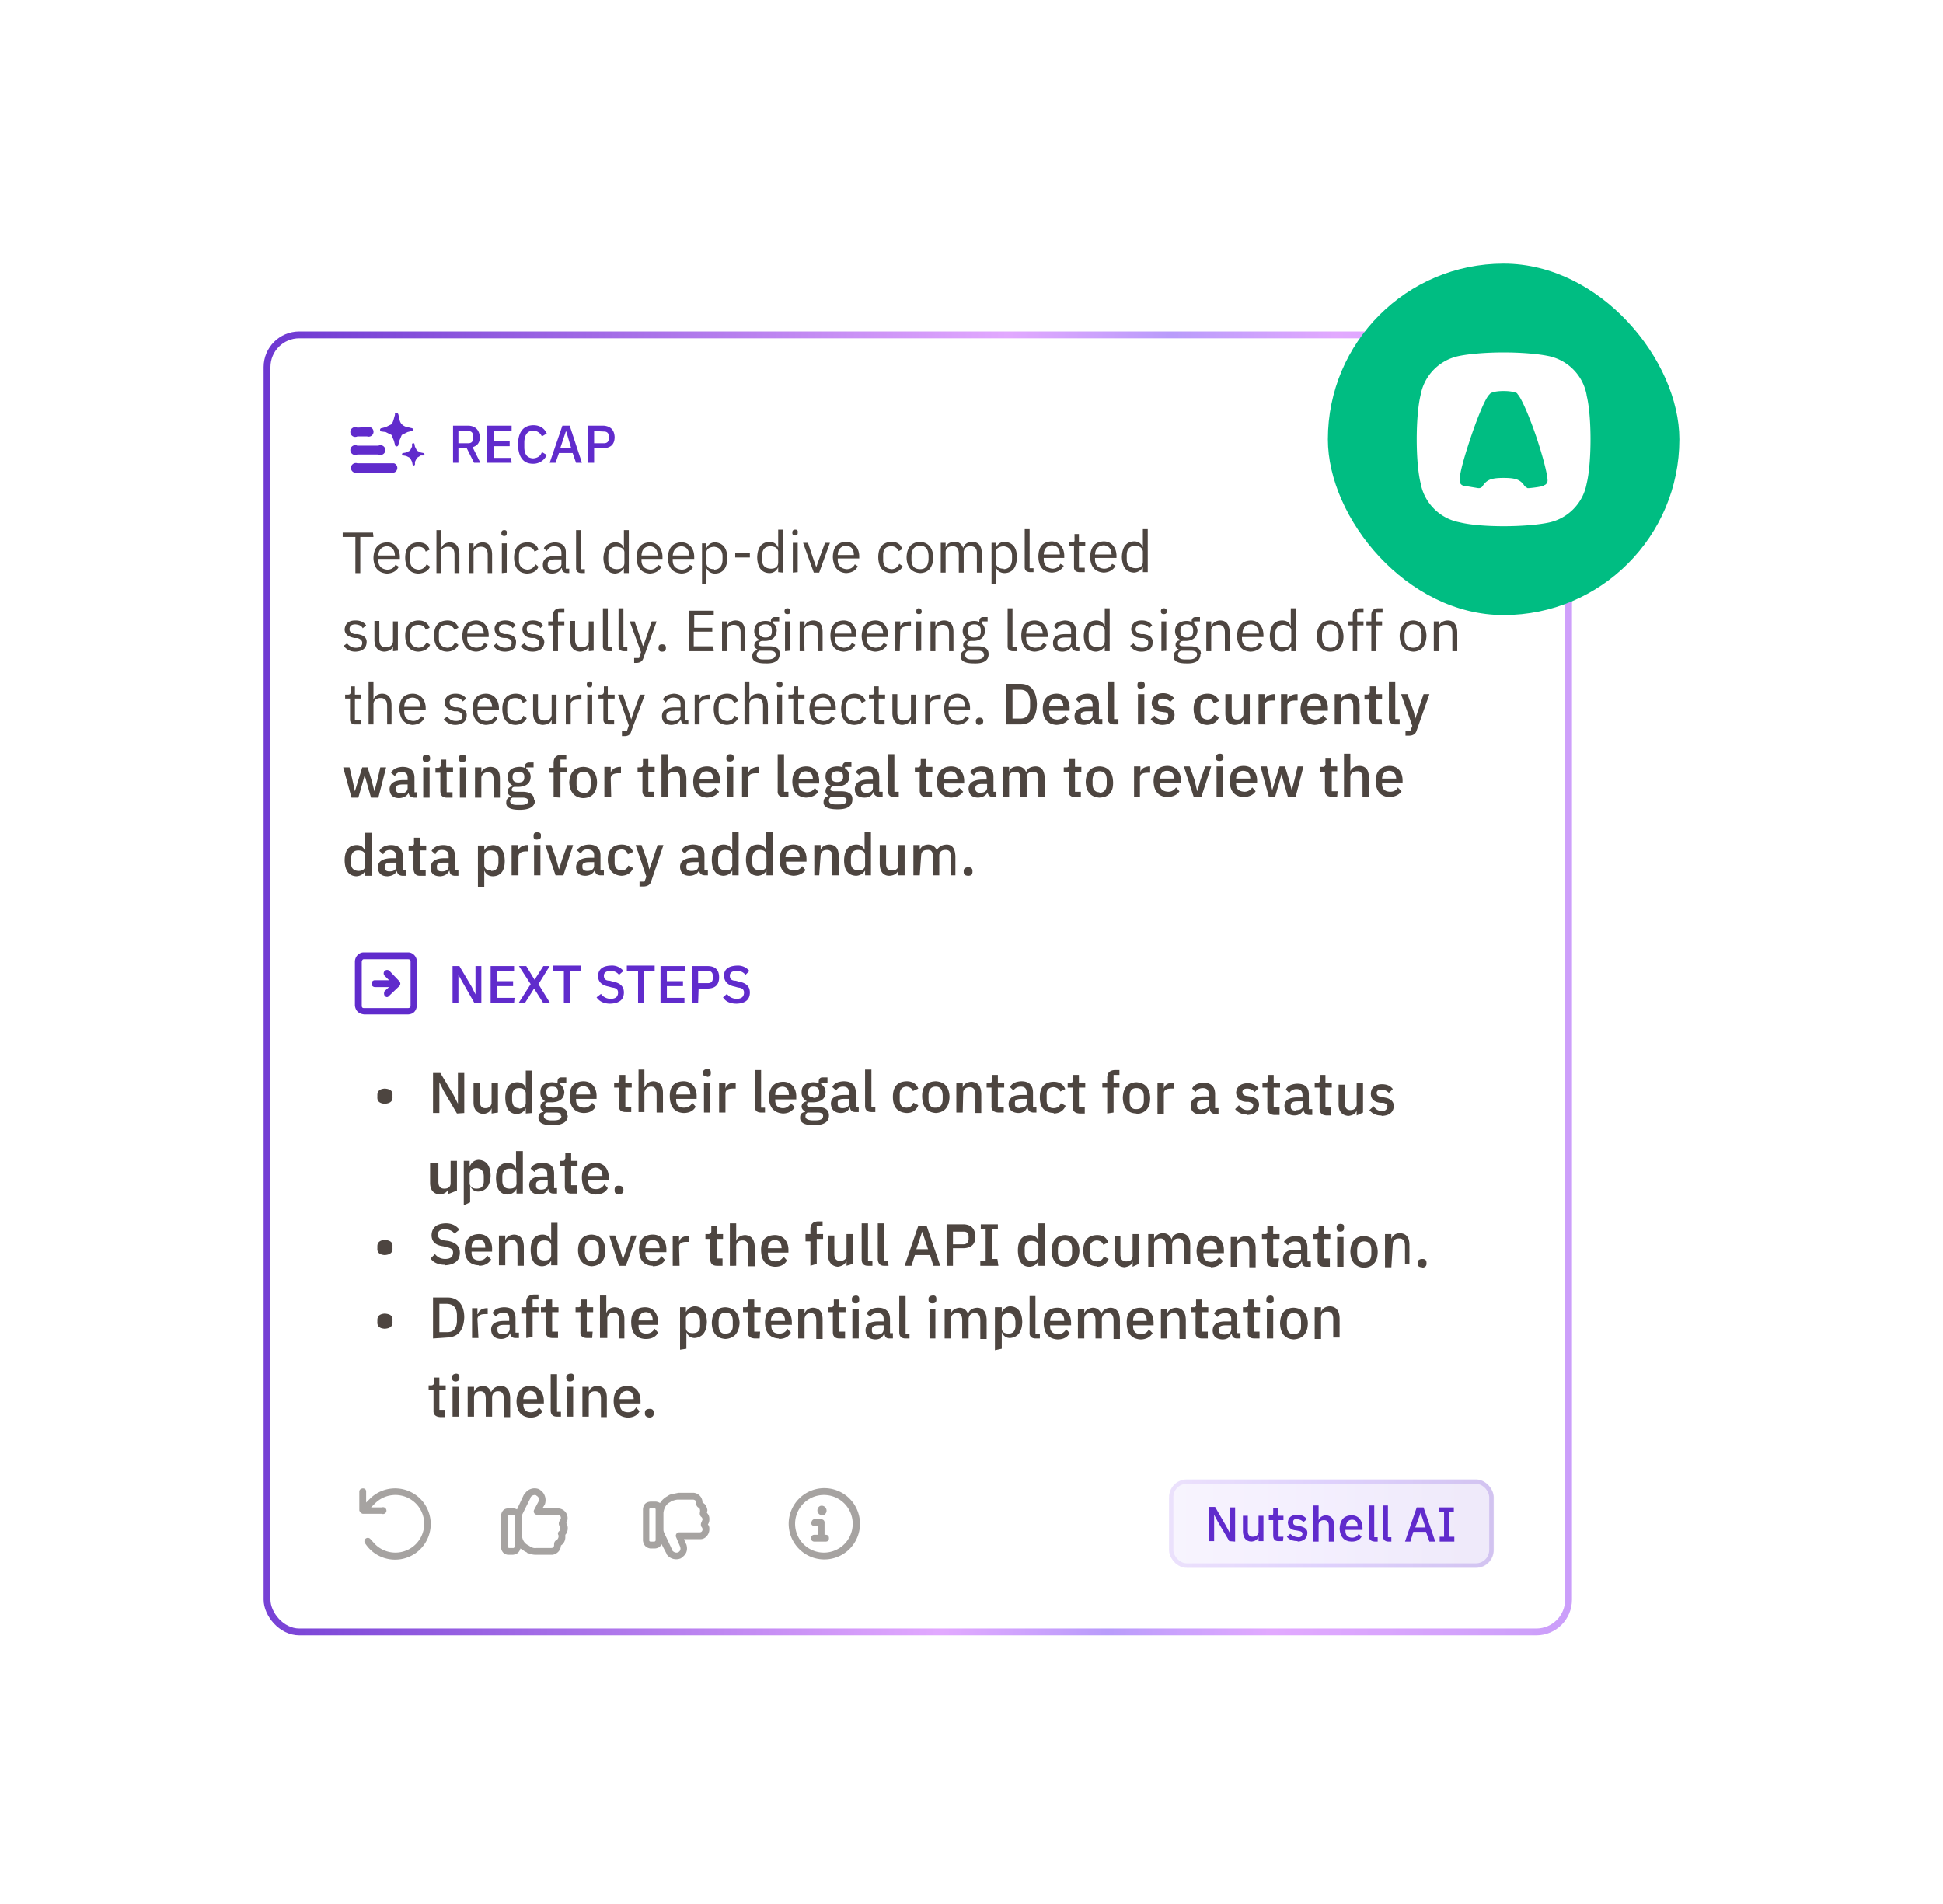 <?xml version="1.0" encoding="UTF-8"?> <svg xmlns="http://www.w3.org/2000/svg" xmlns:xlink="http://www.w3.org/1999/xlink" fill="none" viewBox="0 0 398 390"><g filter="url(#a)"><rect width="268" height="267.1" x="43.2" y="57.2" fill="#fff" rx="7.3"></rect><rect width="268" height="267.1" x="43.2" y="57.2" fill="url(#b)" fill-opacity="0" rx="7.3"></rect><rect width="266.6" height="265.7" x="43.9" y="57.8" stroke="url(#c)" stroke-width="1.4" rx="6.6"></rect><path fill="#602bcc" d="M69.9 84.1a1 1 0 0 1 0 1.9h-7.5a1 1 0 1 1 0-1.9zm4-4.1q.2 0 .2.2l.1.5.4.8.8.4.5.1a.2.2 0 0 1 0 .5h-.5l-.8.5-.4.8v.5a.2.2 0 0 1-.5 0l-.1-.5-.4-.8-.8-.4-.6-.1a.2.2 0 0 1 0-.5l.6-.1.8-.4.4-.8v-.5q0-.2.3-.2m-7.2.5a1 1 0 1 1 0 1.8h-4.3a1 1 0 1 1 0-1.8zm3.7-6.7q.3 0 .4.3l.2.8q.1.8.5 1.2.5.5 1.2.6l.8.2a.3.3 0 0 1 0 .6l-.8.2-1.2.6-.5 1.2-.2.8a.3.3 0 0 1-.7 0l-.2-.8-.5-1.2-1.2-.6-.8-.1a.3.3 0 0 1 0-.7l.8-.2 1.2-.6q.3-.4.5-1.2l.2-.7V74q0-.3.3-.3m-6 3a1 1 0 1 1 0 1.9h-2a1 1 0 1 1 0-1.8zM83.1 81v3H82v-7.6h3.3q2 .2 2.2 2.3 0 1.7-1.5 2.1l1.6 3.2h-1.3l-1.5-3zm0-1h2q1 0 1-1v-.5q0-1-1-1h-2zM94 84H89v-7.6h5v1.1h-3.7v2h3.3v1.1h-3.3V83h3.6zm4.4.2q-3 0-3.1-4 .1-3.8 3.1-3.9 2 0 2.8 1.7l-1 .6q-.5-1.1-1.8-1.2-1.7.1-1.8 2.3v1.1q0 2.2 1.8 2.3 1.4-.1 1.8-1.3l1 .6a3 3 0 0 1-2.8 1.8m10-.2h-1.2l-.7-2h-2.8l-.7 2h-1.2l2.6-7.6h1.5zm-2.2-3-1-3.4h-.1l-1.1 3.3zm4.7 3h-1.2v-7.6h3.2q2.1.2 2.2 2.3 0 2.2-2.2 2.3h-2zm0-6.5V80h2q1 0 1-1v-.4q0-1-1-1z"></path><path fill="#4d4540" d="M65.7 99.2H63v7.4h-1v-7.4h-2.6v-.9h6.2zm2.8 7.5q-2.7-.2-2.8-3.2.1-3.1 2.8-3.2c1.6 0 2.6 1.3 2.6 3v.4h-4.4v.3q0 1.7 1.8 1.9 1.2 0 1.7-1l.7.4q-.7 1.3-2.4 1.4m0-5.6q-1.7.1-1.8 1.9h3.4q-.1-1.8-1.6-1.9m6.4 5.6q-2.6-.1-2.7-3.2 0-3.1 2.7-3.2 1.8 0 2.3 1.5l-.8.4q-.3-1-1.5-1-1.7 0-1.7 1.8v1q0 1.7 1.7 1.9 1.1 0 1.7-1.1l.7.5q-.6 1.3-2.4 1.4m3.7-.1v-8.8h1v3.7q.4-1.1 1.7-1.2 1.9 0 2 2.4v3.9h-1v-3.8q0-1.6-1.3-1.6c-.7 0-1.5.4-1.5 1.1v4.3zm7.6 0h-1v-6.1h1v1q.5-1.1 1.8-1.2 1.9 0 2 2.4v3.9h-.9v-3.8q0-1.6-1.4-1.6c-.7 0-1.5.4-1.5 1.1zm6.3-7.6q-.6 0-.6-.5v-.1q0-.6.6-.6t.5.6v.1q0 .5-.5.5m-.5 7.6v-6.1h1v6zm5.2.1q-2.6-.1-2.7-3.2 0-3.1 2.7-3.2 1.8 0 2.3 1.5l-.8.4q-.4-1-1.5-1-1.7 0-1.7 1.8v1q0 1.7 1.7 1.9 1.1 0 1.7-1.1l.6.5q-.5 1.3-2.3 1.4m8.6-.1h-.5q-1-.1-1-1h-.1q-.5 1-1.8 1.1-2 0-2-1.8t2.6-1.8h1.2v-.6q0-1.4-1.5-1.4-1 0-1.5 1l-.6-.6q.5-1 2.2-1.2 2.3.1 2.3 2v3.4h.7zm-3.2-.7q1.5-.1 1.6-1.1v-1h-1.3q-1.5 0-1.5.9v.3q0 .9 1.2.9m6.4.7h-.8q-1-.1-1-1v-7.8h1v8h.8zm8 0v-1q-.6 1-1.8 1.1-2.3-.1-2.4-3.2.2-3.1 2.4-3.2 1.4 0 1.8 1.2v-3.7h1v8.8zm-1.5-.8q1.5 0 1.6-1.2v-2.3q-.1-1-1.6-1.1-1.6 0-1.7 1.8v1q0 1.7 1.7 1.8m6.8.9q-2.6-.2-2.7-3.2 0-3.1 2.7-3.2c1.6 0 2.6 1.3 2.6 3v.4h-4.3v.3q0 1.7 1.8 1.9 1.1 0 1.6-1l.7.4q-.7 1.3-2.4 1.4m0-5.6q-1.6.1-1.7 1.9h3.3q0-1.8-1.6-1.9m6.5 5.6q-2.7-.2-2.8-3.2.1-3.1 2.8-3.2c1.6 0 2.6 1.3 2.6 3v.4H127v.3q0 1.7 1.8 1.9 1.2 0 1.7-1l.7.4q-.7 1.3-2.4 1.4m0-5.6q-1.6.1-1.8 1.9h3.4q-.1-1.8-1.6-1.9m4.2 7.8v-8.4h.9v1q.6-1.2 1.8-1.2 2.4.2 2.5 3.2-.1 3.1-2.5 3.2-1.2 0-1.8-1.1v3.3zm2.5-3q1.6-.1 1.7-1.9v-1q-.1-1.6-1.7-1.8-1.5.1-1.6 1.1v2.3q.1 1.2 1.6 1.2m7.3-2.4h-3v-1h3zm5.8 3v-1q-.6 1.2-1.8 1.2-2.4-.1-2.5-3.2.1-3.1 2.5-3.2 1.3 0 1.8 1.2v-3.7h1v8.8zm-1.5-.7q1.4 0 1.5-1.2v-2.3q-.1-1-1.5-1.1-1.7 0-1.8 1.8v1q0 1.7 1.8 1.8m5-6.8q-.6 0-.6-.5v-.1q0-.6.6-.6t.5.6v.1q0 .5-.5.5m-.5 7.6v-6.1h1v6zm5.4 0h-1.1l-2.2-6.1h1l1 3 .7 2 .7-2 1.1-3h1zm5.5.1q-2.5-.2-2.7-3.2 0-3.1 2.7-3.2c1.7 0 2.7 1.3 2.7 3v.4h-4.4v.3q0 1.7 1.8 1.9 1.2 0 1.7-1l.6.4q-.6 1.3-2.4 1.4m0-5.6q-1.6.1-1.7 1.9h3.3q0-1.8-1.6-1.9m9.3 5.6q-2.6-.1-2.7-3.2 0-3.1 2.7-3.2 1.8 0 2.2 1.5l-.7.4q-.5-1-1.5-1-1.7 0-1.7 1.8v1q0 1.7 1.7 1.9 1.1 0 1.6-1.1l.7.5q-.6 1.3-2.3 1.4m5.9 0q-2.7-.2-2.8-3.2.1-3.1 2.8-3.2 2.5.2 2.7 3.2-.2 3.1-2.7 3.2m0-.8q1.6 0 1.7-2v-.8q-.1-2-1.7-2-1.7 0-1.8 2v.8q0 2 1.8 2m5.2.7h-1v-6.1h1v1q.3-1.1 1.7-1.2t1.9 1.3q.3-1.2 1.8-1.3 2 0 2 2.4v3.9h-1v-3.8q.1-1.6-1.3-1.6-1.2 0-1.4 1.1v4.3h-1v-3.8q0-1.6-1.2-1.6-1.4 0-1.5 1.1zm9.4 2.3v-8.4h.9v1q.6-1.2 1.8-1.2 2.5.2 2.5 3.2-.1 3.1-2.5 3.2-1.2 0-1.8-1.1v3.3zm2.5-3q1.6-.1 1.7-1.9v-1q-.1-1.6-1.7-1.8-1.5.1-1.6 1.1v2.3q.1 1.2 1.6 1.2m6.1.7h-.8q-1-.1-1-1v-7.8h1v8h.8zm3.7.1q-2.6-.2-2.7-3.2 0-3.1 2.7-3.2c1.6 0 2.6 1.3 2.6 3v.4H203v.3q0 1.7 1.8 1.9 1.1 0 1.6-1l.7.4q-.7 1.3-2.4 1.4m0-5.6q-1.6.1-1.7 1.9h3.3q0-1.8-1.6-1.9m6.7 5.5h-1.2q-1-.1-1-1v-4.3h-1v-.8h.6q.6 0 .5-.6v-1.1h.9v1.7h1.3v.8h-1.3v4.4h1.2zm3.9.1q-2.7-.2-2.8-3.2.1-3.1 2.8-3.2c1.6 0 2.6 1.3 2.6 3v.4h-4.4v.3q0 1.7 1.8 1.9 1.2 0 1.7-1l.7.4q-.7 1.3-2.4 1.4m0-5.6q-1.7.1-1.8 1.9h3.4q-.1-1.8-1.6-1.9m8 5.5v-1q-.6 1-1.8 1.1-2.4-.1-2.5-3.2.1-3.1 2.5-3.2 1.3 0 1.8 1.2v-3.7h1v8.8zm-1.5-.8q1.4 0 1.5-1.2v-2.3q-.2-1-1.5-1.1-1.7 0-1.8 1.8v1q0 1.7 1.8 1.8M62 122.7q-1.5 0-2.4-1.2l.7-.5q.7.9 1.8.9 1.3 0 1.3-1 0-.7-1-1h-.6c-1-.2-2-.6-2-1.8q.2-1.8 2.2-1.8 1.5 0 2.2 1l-.7.6q-.3-.7-1.5-.8-1.2 0-1.2 1 0 .8 1.1 1h.5q2 .3 1.9 1.7-.1 1.8-2.3 1.9m7.7-.1v-1q-.3 1-1.8 1.1-1.9-.1-2-2.3v-4h1v3.8q0 1.6 1.3 1.6t1.5-1.1v-4.2h1v6zm5.2.1q-2.6-.1-2.7-3.2 0-3.1 2.7-3.2 1.8 0 2.3 1.5l-.8.4q-.3-1-1.5-1-1.7 0-1.7 1.8v1q0 1.7 1.7 1.9 1.1 0 1.7-1.1l.7.5q-.6 1.3-2.4 1.4m5.9 0q-2.6-.1-2.7-3.2 0-3.1 2.7-3.2 1.8 0 2.3 1.5l-.8.4q-.5-1-1.5-1-1.7 0-1.7 1.8v1q0 1.7 1.7 1.9 1.1 0 1.6-1.1l.7.5q-.6 1.3-2.3 1.4m5.9 0q-2.7-.2-2.8-3.2.1-3.1 2.8-3.2c1.6 0 2.6 1.3 2.6 3v.4h-4.4v.3q0 1.7 1.8 1.9 1.2 0 1.7-1l.7.4q-.7 1.3-2.4 1.4m0-5.6q-1.7.1-1.8 1.9h3.4q-.1-1.8-1.6-1.9m6 5.6q-1.7 0-2.4-1.2l.6-.5q.7.9 1.8.9 1.3 0 1.3-1 .1-.7-1-1h-.5q-1.8-.1-2-1.8c0-1.2 1-1.8 2.2-1.8q1.4 0 2.1 1l-.6.6q-.4-.7-1.6-.8-1.2 0-1.2 1 0 .8 1.2 1h.5q1.9.3 1.8 1.7 0 1.8-2.2 1.9m5.7 0q-1.8 0-2.5-1.2l.7-.5q.7.9 1.8.9 1.3 0 1.3-1 0-.7-1-1h-.5q-1.9-.1-2-1.8.2-1.8 2.2-1.8 1.4 0 2 1l-.5.6q-.4-.7-1.6-.8-1.2 0-1.2 1 0 .8 1.2 1h.4q2 .3 2 1.7-.2 1.8-2.3 1.9m4.1-.1v-5.3h-1v-.8h1v-1.3q0-1.3 1.4-1.4h.9v.9h-1.3v1.8h1.3v.8h-1.3v5.3zm7.3 0v-1q-.4 1-1.8 1.1-1.9-.1-2-2.3v-4h1v3.8q0 1.6 1.3 1.6t1.5-1.1v-4.2h1v6zm4.8 0h-.9q-1-.1-1-1v-7.8h1v8h.9zm3.1 0h-.8q-1-.1-1-1v-7.8h1v8h.8zm3.6-2 1.4-4.1h1L121 124q-.3 1-1.5 1h-.4v-1h1l.4-1.2-2.3-6.3h1l1.4 4.1.3 1zm3.5 2.1q-.7 0-.7-.7v-.1q0-.7.7-.7.8 0 .8.7v.1q0 .7-.8.7m10.6-.1h-5v-8.3h5v.9h-4v2.6h3.7v.8h-3.8v3h4zm2.7 0h-1v-6.1h1v1q.4-1.1 1.7-1.2 2 0 2 2.4v3.9h-.9v-3.8q0-1.6-1.4-1.6-1.2 0-1.4 1.1zm10.8.6q0 2-2.9 1.9-2.8 0-2.7-1.5 0-1 1-1.2v-.2a1 1 0 0 1-.6-.8q.1-1 1.1-1v-.1a2 2 0 0 1-1.1-1.9q.1-1.9 2.2-2 .8 0 1.2.2v-.1q0-.8.7-.9h1v.9h-1.2v.4q.7.5.7 1.5-.2 2-2.3 2.1h-.6q-.7 0-.8.7 0 .4.9.4h1.3q2.2 0 2.1 1.6m-.8.1q0-.8-1.3-.8h-2q-.6.3-.6.8 0 1 1.3 1h.9q1.6 0 1.7-1m-2.1-3.5q1.3 0 1.3-1.2v-.3q0-1.2-1.3-1.2t-1.4 1.2v.3q.1 1.2 1.4 1.2m4.5-4.8q-.6 0-.6-.5v-.1q0-.6.6-.6t.6.6v.1q0 .5-.6.5m-.5 7.6v-6.1h1v6zm4 0h-1v-6.1h1v1q.4-1.1 1.7-1.2 2 0 2 2.4v3.9h-.9v-3.8q0-1.6-1.4-1.6c-.7 0-1.5.4-1.5 1.1zm8 .1q-2.6-.2-2.7-3.2 0-3.1 2.7-3.2c1.6 0 2.6 1.3 2.6 3v.4h-4.4v.3q0 1.7 1.8 1.9 1.2 0 1.7-1l.7.4q-.7 1.3-2.4 1.4m0-5.6q-1.7.1-1.8 1.9h3.4q0-1.8-1.6-1.9m6.5 5.6q-2.7-.2-2.8-3.2.1-3.1 2.8-3.2c1.6 0 2.6 1.3 2.6 3v.4h-4.4v.3q0 1.7 1.8 1.9 1.2 0 1.7-1l.7.4q-.7 1.3-2.4 1.4m0-5.6q-1.7.1-1.8 1.9h3.4q-.1-1.8-1.6-1.9m5 5.5h-.9v-6.1h1v1q.4-.9 1.8-1h.4v1h-.6q-1.5 0-1.6 1zm4-7.6q-.7 0-.6-.5v-.1q0-.6.5-.6t.6.6v.1q0 .5-.6.5m-.5 7.6v-6.1h1v6zm3.9 0h-1v-6.1h1v1q.4-1.1 1.7-1.2 2 0 2 2.4v3.9h-.9v-3.8q0-1.6-1.3-1.6t-1.5 1.1zm10.9.6q0 2-3 1.9-2.8 0-2.7-1.5 0-1 1-1.2v-.2a1 1 0 0 1-.5-.8q0-1 1-1v-.1a2 2 0 0 1-1.1-1.9q.1-1.9 2.3-2 .6 0 1.1.2v-.1q0-.8.7-.9h1v.9h-1.2v.4q.6.5.7 1.5-.2 2-2.3 2.1h-.6q-.7 0-.8.7 0 .4.9.4h1.3q2.2 0 2.2 1.6m-1 .1q.1-.8-1.2-.8h-2q-.6.3-.6.8 0 1 1.3 1h1q1.5 0 1.6-1m-2-3.5q1.3 0 1.3-1.2v-.3q0-1.2-1.3-1.2t-1.3 1.2v.3q0 1.2 1.3 1.2m8.7 2.8h-.9q-1-.1-1-1v-7.8h1v8h.9zm3.6.1q-2.6-.2-2.7-3.2 0-3.1 2.7-3.2c1.7 0 2.7 1.3 2.7 3v.4h-4.4v.3q0 1.7 1.8 1.9 1.2 0 1.7-1l.7.4q-.7 1.3-2.5 1.4m0-5.6q-1.6.1-1.7 1.9h3.4q-.1-1.8-1.7-1.9m9.2 5.5h-.5q-1-.1-1.1-1-.5 1-1.8 1.1-2 0-2-1.8t2.5-1.8h1.2v-.6q0-1.4-1.4-1.4-1 0-1.5 1l-.6-.6q.4-1 2.2-1.2 2.2.1 2.3 2v3.4h.7zm-3.3-.7q1.6-.1 1.6-1.1v-1h-1.2q-1.5 0-1.6.9v.3q0 .9 1.2.9m8.5.7v-1q-.6 1-1.8 1.1-2.4-.1-2.5-3.2.1-3.1 2.5-3.2 1.3 0 1.8 1.2v-3.7h1v8.8zm-1.5-.8q1.4 0 1.5-1.2v-2.3q-.2-1-1.5-1.1-1.7 0-1.8 1.8v1q0 1.7 1.8 1.8m9 .9q-1.5 0-2.3-1.2l.7-.5q.6.9 1.8.9t1.2-1q.1-.7-1-1h-.5q-1.8-.1-2-1.8.2-1.8 2.2-1.8 1.4 0 2.1 1l-.6.6q-.4-.7-1.6-.8-1.1 0-1.2 1 0 .8 1.2 1h.5q1.9.3 1.8 1.7 0 1.8-2.2 1.9m4.5-7.7q-.6 0-.6-.5v-.1q0-.6.6-.6t.6.6v.1q0 .5-.6.5m-.5 7.6v-6.1h1v6zm8 .6q0 2-2.9 1.9-2.7 0-2.6-1.5 0-1 1-1.2v-.2a1 1 0 0 1-.6-.8q0-1 1-1v-.1a2 2 0 0 1-1.1-1.9q.1-1.9 2.3-2 .6 0 1.1.2v-.1q0-.8.7-.9h1v.9h-1.2v.4q.6.5.7 1.5-.2 2-2.3 2.1h-.6q-.7 0-.8.7 0 .4 1 .4h1.2q2.2 0 2.2 1.6m-.8.1q.1-.8-1.3-.8h-2q-.6.3-.6.8 0 1 1.4 1h.8q1.6 0 1.7-1m-2.1-3.5q1.3 0 1.3-1.2v-.3q0-1.2-1.3-1.2-1.2 0-1.3 1.2v.3q0 1.2 1.3 1.2m5 2.8h-1v-6.1h1v1q.5-1.1 1.8-1.2 1.9 0 2 2.4v3.9h-1v-3.8q0-1.6-1.3-1.6c-.7 0-1.5.4-1.5 1.1zm8 .1q-2.6-.2-2.7-3.2.1-3.1 2.8-3.2c1.6 0 2.6 1.3 2.6 3v.4h-4.4v.3q0 1.7 1.8 1.9 1.2 0 1.7-1l.7.4q-.7 1.3-2.4 1.4m0-5.6q-1.6.1-1.7 1.9h3.4q-.1-1.8-1.6-1.9m8.2 5.5v-1q-.7 1-1.9 1.1-2.4-.1-2.5-3.2.1-3.1 2.5-3.2 1.4 0 1.8 1.2v-3.7h1v8.8zm-1.6-.8q1.4 0 1.6-1.2v-2.3c0-.6-.8-1.1-1.6-1.1q-1.6 0-1.7 1.8v1q0 1.7 1.7 1.8m9.6.9c-1.6 0-2.8-1.3-2.8-3.2q.2-3.1 2.8-3.2 2.5.2 2.7 3.2 0 3.1-2.7 3.2m0-.8q1.6 0 1.7-2v-.8q-.1-2-1.7-2t-1.7 2v.8q.1 2 1.7 2m4.6.7v-5.3h-1v-.8h1v-1.3q0-1.3 1.3-1.4h.9v.9h-1.3v1.8h1.3v.8h-1.3v5.3zm3.8 0v-5.3h-1v-.8h1v-1.3q0-1.3 1.3-1.4h1v.9h-1.4v1.8h1.3v.8h-1.3v5.3zm8.6.1q-2.7-.2-2.8-3.2.1-3.1 2.8-3.2 2.6.2 2.7 3.2-.2 3.1-2.7 3.2m0-.8q1.6 0 1.7-2v-.8q-.1-2-1.7-2t-1.8 2v.8q0 2 1.8 2m5.2.7h-1v-6.1h1v1q.4-1.1 1.8-1.2 1.9 0 2 2.4v3.9h-1v-3.8q0-1.6-1.3-1.6t-1.5 1.1zm-220.8 15h-1.2q-1-.1-1-1v-4.3h-1v-.8h.6q.6 0 .5-.6v-1.1h.9v1.7h1.3v.8h-1.3v4.4h1.2zm1.6 0v-8.8h1v3.7q.4-1.1 1.7-1.2 2 0 2 2.4v3.9h-.9v-3.8q0-1.6-1.3-1.6t-1.5 1.1v4.3zm9 .1q-2.5-.2-2.7-3.2 0-3.1 2.7-3.2c1.7 0 2.7 1.3 2.7 3v.4h-4.4v.3q0 1.7 1.8 1.9 1.1 0 1.7-1l.6.4q-.6 1.3-2.4 1.4m0-5.6q-1.6.1-1.7 1.9h3.3q0-1.8-1.6-1.9m8.8 5.6q-1.5 0-2.4-1.2l.7-.5q.7.9 1.8.9 1.3 0 1.3-1 0-.7-1-1h-.6c-1-.2-2-.6-2-1.8s1-1.8 2.2-1.8q1.5 0 2.2 1l-.7.6q-.4-.7-1.5-.8-1.2 0-1.2 1 0 .8 1.1 1h.5q2 .3 1.9 1.7-.1 1.8-2.3 1.9m6.2 0q-2.5-.2-2.7-3.2 0-3.1 2.7-3.2c1.7 0 2.7 1.3 2.7 3v.4h-4.4v.3q0 1.7 1.8 1.9 1.2 0 1.7-1l.6.4q-.5 1.3-2.4 1.4m0-5.6q-1.6.1-1.7 1.9H90q-.1-1.8-1.7-1.9m6.5 5.6q-2.6-.1-2.7-3.2 0-3.1 2.7-3.2 1.8 0 2.3 1.5l-.8.4q-.4-1-1.5-1-1.7 0-1.7 1.8v1q0 1.7 1.7 1.9 1.2 0 1.6-1.1l.7.5q-.6 1.3-2.3 1.4m7.4-.1v-1q-.3 1-1.8 1.1-1.9-.1-2-2.3v-4h1v3.8q0 1.6 1.3 1.6t1.5-1.1v-4.2h1v6zm3.9 0h-1v-6.1h1v1q.4-.9 1.8-1h.4v1h-.6q-1.6 0-1.6 1zm3.9-7.6q-.6 0-.6-.5v-.1q0-.6.6-.6t.5.6v.1q0 .5-.5.5m-.5 7.6v-6.1h1v6zm5.5 0h-1.2q-1-.1-1-1v-4.3h-1v-.8h.5q.6 0 .6-.6v-1.1h.8v1.7h1.4v.8h-1.4v4.4h1.3zm3.8-2 1.5-4.1h1l-2.8 7.5q-.2 1-1.4 1h-.5v-1h1l.4-1.2-2.2-6.3h1l1.4 4.1.3 1zm11.4 2h-.5q-1-.1-1-1h-.1q-.5 1-1.8 1.1-2 0-2-1.8t2.6-1.8h1.2v-.6q0-1.4-1.5-1.4-1 0-1.5 1l-.6-.6q.4-1 2.2-1.2 2.2.1 2.3 2v3.4h.7zm-3.2-.7q1.5-.1 1.6-1.1v-1h-1.3q-1.5 0-1.6.9v.3q0 .9 1.3.9m5.5.7h-1v-6.1h1v1q.4-.9 1.8-1h.4v1h-.6q-1.5 0-1.6 1zm5.6.1q-2.6-.1-2.7-3.2 0-3.1 2.7-3.2 1.8 0 2.3 1.5l-.8.4q-.5-1-1.5-1-1.7 0-1.7 1.8v1q0 1.7 1.7 1.9 1.1 0 1.6-1.1l.7.5q-.6 1.3-2.3 1.4m3.6-.1v-8.8h1v3.7q.4-1.1 1.8-1.2 1.9 0 2 2.4v3.9h-1v-3.8q0-1.6-1.3-1.6t-1.5 1.1v4.3zm7.2-7.6q-.6 0-.6-.5v-.1q0-.6.6-.6t.6.6v.1q0 .5-.6.5m-.5 7.6v-6.1h1v6zm5.5 0h-1.2q-1-.1-1-1v-4.3h-1v-.8h.6q.6 0 .5-.6v-1.1h.9v1.7h1.3v.8h-1.3v4.4h1.2zm3.9.1q-2.7-.2-2.8-3.2.1-3.1 2.8-3.2c1.6 0 2.6 1.3 2.6 3v.4H156v.3q0 1.7 1.8 1.9 1.2 0 1.7-1l.7.4q-.7 1.3-2.4 1.4m0-5.6q-1.7.1-1.8 1.9h3.4q-.1-1.8-1.6-1.9m6.4 5.6q-2.6-.1-2.7-3.2 0-3.1 2.7-3.2 1.8 0 2.3 1.5l-.8.4q-.3-1-1.5-1-1.7 0-1.7 1.8v1q0 1.7 1.7 1.9 1.2 0 1.7-1.1l.7.5q-.6 1.3-2.4 1.4m6.2-.1h-1.2q-1-.1-1-1v-4.3h-1v-.8h.6q.6 0 .5-.6v-1.1h.9v1.7h1.3v.8h-1.3v4.4h1.2zm5.4 0v-1q-.4 1-1.8 1.1-1.9-.1-2-2.3v-4h1v3.8q0 1.6 1.3 1.6c.7 0 1.5-.3 1.5-1.1v-4.2h1v6zm3.9 0h-1v-6.1h1v1q.3-.9 1.8-1h.4v1h-.6q-1.6 0-1.6 1zm5.6.1q-2.6-.2-2.7-3.2 0-3.1 2.7-3.2c1.6 0 2.6 1.3 2.6 3v.4h-4.4v.3q0 1.7 1.8 1.9 1.2 0 1.7-1l.7.4q-.7 1.3-2.4 1.4m0-5.6q-1.7.1-1.8 1.9h3.4q0-1.8-1.6-1.9m4.5 5.6q-.7 0-.7-.7v-.1q0-.6.7-.7.8 0 .8.7v.1q0 .6-.8.7m5.5-.1v-8.3h2.9q3.2 0 3.4 4.1-.1 4.2-3.4 4.2zm1.3-1.2h1.6q1.9 0 2-2.3v-1.3q-.1-2.3-2-2.3h-1.6zm9 1.3q-2.7-.2-2.8-3.2 0-3.1 2.8-3.2c1.8 0 2.7 1.3 2.7 3v.5h-4.2v.2q0 1.5 1.6 1.6 1.1 0 1.7-.9l.7.8q-.7 1.1-2.5 1.2m0-5.4q-1.4 0-1.5 1.6h2.9q0-1.5-1.4-1.6m9.4 5.3h-.7q-1-.1-1.2-1-.4 1-1.8 1.1-2 0-2-1.8.1-1.8 2.6-1.9h1.1v-.5q0-1.1-1.2-1.2-1 0-1.5.9l-.7-.7q.5-1.1 2.3-1.2 2.3 0 2.4 2.1v3.1h.7zm-3.3-.9q1.3 0 1.3-1v-.8h-1q-1.5 0-1.4.8v.2q0 .8 1 .8m6.7.9h-.9q-1.3 0-1.3-1.3v-7.5h1.3v7.7h.9zm4.6-7.3q-.7 0-.7-.6v-.2q0-.7.7-.7.8 0 .8.7v.2q0 .5-.8.6m-.6 7.3v-6.2h1.3v6.2zm5 .1a3 3 0 0 1-2.4-1.2l.8-.7q.6.8 1.7.9t1.1-.9q0-.7-.8-.7l-.6-.1q-1.9-.2-2-1.8.2-1.9 2.3-2 1.4 0 2.3 1l-.8.8a2 2 0 0 0-1.5-.7q-1 0-1 .8 0 .7.9.8h.5q2 .3 2 1.8-.2 1.9-2.4 2m9 0q-2.6-.2-2.7-3.2 0-3.1 2.8-3.2 1.8 0 2.4 1.5l-1.1.5q-.3-1-1.3-1-1.4.1-1.4 1.6v1.1q0 1.5 1.4 1.6 1 0 1.4-1l1 .5q-.6 1.5-2.4 1.6m7.4-.1v-1q-.2 1-1.7 1.1-2 0-2-2.4v-3.9h1.3v3.8q0 1.4 1.1 1.4t1.3-1v-4.2h1.3v6.2zm4.5 0H247v-6.2h1.3v1.2q.2-1 1.7-1.2h.3v1.3h-.5q-1.5 0-1.5 1zm4.5 0h-1.3v-6.2h1.3v1.2q.3-1 1.7-1.2h.4v1.3h-.5q-1.5 0-1.6 1zm5.6.1q-2.8-.2-2.9-3.2.1-3.1 2.9-3.2c1.8 0 2.7 1.3 2.7 3v.5h-4.2v.2q0 1.5 1.6 1.6 1 0 1.6-.9l.8.8q-.8 1.1-2.5 1.2m0-5.4q-1.5 0-1.5 1.6h2.8q0-1.5-1.3-1.6m5.4 5.3h-1.3v-6.2h1.3v1q.4-1 1.8-1.1 1.9 0 2 2.4v3.9h-1.3v-3.8q0-1.4-1.2-1.4t-1.3 1zm8.4 0H271q-1.2 0-1.3-1.4v-3.7h-1v-1h.5q.7 0 .6-.7v-1h1.2v1.6h1.3v1H271v4.1h1.2zm3.6 0h-.8q-1.4 0-1.4-1.3v-7.5h1.3v7.7h.9zm3.7-2.6 1.2-3.6h1.2l-2.6 7.4q-.3 1.1-1.6 1.1h-.7v-1h1l.4-1-2.3-6.5h1.3l1.3 3.6.3 1.4zM61.2 152.6l-1.7-6.2h1.3l.6 2.6.5 2.3.7-2.3.8-2.6h1.1l.8 2.6.6 2.3.6-2.3.6-2.6h1.2l-1.6 6.2h-1.5l-.8-2.8-.5-1.8-.5 1.8-.8 2.8zm13.4 0H74q-1-.1-1.1-1-.5 1-1.9 1.1-1.9 0-2-1.8 0-1.8 2.7-1.9h1v-.5q0-1.1-1.2-1.2-1 0-1.4.9l-.8-.7q.6-1.1 2.3-1.2 2.4 0 2.5 2.1v3.1h.6zm-3.3-.9q1.3 0 1.4-1v-.8h-1q-1.5 0-1.4.8v.2q0 .8 1 .8m5.2-6.4q-.7 0-.7-.6v-.2q0-.7.7-.7.8 0 .8.7v.2q0 .5-.8.6m-.6 7.3v-6.2h1.3v6.2zm6 0h-1.2q-1.3 0-1.3-1.4v-3.7h-1v-1h.5q.6 0 .6-.7v-1h1.1v1.6H82v1h-1.3v4.1h1.2zm2-7.3q-.7 0-.7-.6v-.2q0-.7.8-.7.7 0 .7.7v.2q0 .5-.7.6m-.6 7.3v-6.2h1.3v6.2zm4.4 0h-1.3v-6.2h1.3v1q.5-1 1.8-1.1 2 0 2 2.4v3.9h-1.3v-3.8q0-1.4-1.1-1.4t-1.4 1zm11 .5q0 2-3.2 2-2.8 0-2.7-1.5 0-1 1-1.2v-.1a1 1 0 0 1-.7-1q.1-1 1.1-1v-.1a2 2 0 0 1-1.1-1.8q0-2 2.4-2.1.6 0 1.1.2v-.2q0-.8.8-.9h1v1H97v.3q.9.6.9 1.7-.1 1.9-2.5 2h-.8q-.5 0-.6.6 0 .4.9.4h1.5q2.2.1 2.2 1.7m-1.2.2q0-.7-1.2-.7h-2q-.5.2-.5.7 0 .8 1.4.8h.8q1.5 0 1.5-.8m-2-3.8q1.2 0 1.2-1v-.2q0-1-1.2-1t-1.2 1v.2q0 1 1.2 1m7.2 3v-5h-1v-1h1v-1q0-1.6 1.6-1.7h1v1H104v1.6h1.3v1H104v5.2zm6 .2q-2.6-.2-2.8-3.2.2-3.1 2.9-3.2 2.7.1 2.8 3.2-.1 3.1-2.8 3.2m0-1q1.5 0 1.5-1.7v-1q-.1-1.7-1.4-1.7-1.5 0-1.5 1.7v1q0 1.6 1.5 1.6m5.6.9H113v-6.2h1.3v1.2q.3-1 1.7-1.2h.4v1.3h-.5q-1.5 0-1.6 1zm8.8 0h-1q-1.5 0-1.4-1.4v-3.7h-1v-1h.5q.7 0 .6-.7v-1h1.1v1.6h1.3v1H122v4.1h1.2zm1.5 0v-8.8h1.3v3.6q.5-1 1.8-1.1 1.9 0 2 2.4v3.9h-1.3v-3.8q0-1.5-1.2-1.4c-.6 0-1.3.3-1.3 1v4.2zm9.3.1q-2.7-.2-2.8-3.2 0-3.1 2.8-3.2c1.8 0 2.7 1.3 2.7 3v.5h-4.2v.2q0 1.5 1.6 1.6 1.2 0 1.6-.9l.8.8q-.8 1.1-2.5 1.2m0-5.4q-1.5 0-1.5 1.6h2.8q0-1.5-1.3-1.6m4.8-2q-.9 0-.8-.6v-.2q0-.7.8-.7.7 0 .7.7v.2q0 .5-.7.6m-.7 7.3v-6.2h1.3v6.2zm4.4 0h-1.3v-6.2h1.3v1.2q.4-1 1.8-1.2h.3v1.3h-.5q-1.6 0-1.6 1zm8.2 0h-.8q-1.5 0-1.4-1.3v-7.5h1.3v7.7h.9zm3.6.1q-2.7-.2-2.8-3.2 0-3.1 2.8-3.2c1.8 0 2.7 1.3 2.7 3v.5h-4.2v.2q0 1.5 1.6 1.6 1.2 0 1.7-.9l.7.8q-.7 1.1-2.5 1.2m0-5.4q-1.4 0-1.5 1.6h2.9q0-1.5-1.4-1.6m9.5 5.8q0 2-3 2t-2.9-1.5q0-1 1-1.2v-.1a1 1 0 0 1-.6-1q.1-1 1-1v-.1a2 2 0 0 1-1-1.8q0-2 2.4-2.1.6 0 1.1.2v-.2q0-.8.8-.9h1v1h-1.3v.3q.9.6.9 1.7-.1 1.9-2.5 2h-.8q-.5 0-.6.6 0 .4.9.4h1.5q2.2.1 2.1 1.7m-1.2.2q.1-.7-1-.7h-2.2q-.4.2-.4.7 0 .8 1.3.8h.8q1.5 0 1.5-.8m-1.9-3.8q1.2 0 1.2-1v-.2q0-1-1.2-1t-1.2 1v.2q0 1 1.2 1m9.3 3h-.7q-1 0-1.2-1-.4 1.2-1.8 1.2-2 0-2-1.8.1-1.8 2.6-1.9h1.1v-.5q0-1.1-1.2-1.2-1 0-1.5.9l-.8-.7q.6-1.1 2.4-1.2 2.3 0 2.4 2.1v3.1h.7zm-3.3-.8q1.3 0 1.3-1v-.8h-1q-1.5 0-1.4.8v.2q0 .8 1 .8m6.7.9h-.9q-1.3 0-1.3-1.3v-7.5h1.3v7.7h.9zm6.8 0H179q-1.4 0-1.4-1.4v-3.7h-1v-1h.6q.6 0 .6-.7v-1h1.1v1.6h1.3v1h-1.3v4.1h1.2zm3.9.1q-2.8-.2-2.9-3.2.1-3.1 2.9-3.2c1.8 0 2.7 1.3 2.7 3v.5h-4.2v.2q0 1.5 1.6 1.6 1 0 1.6-.9l.8.8q-.8 1.1-2.5 1.2m0-5.4q-1.5 0-1.5 1.6h2.8q0-1.5-1.3-1.6m9.3 5.3h-.7q-1-.1-1.1-1-.5 1-1.9 1.1-1.9 0-2-1.8 0-1.8 2.7-1.9h1v-.5q0-1.1-1.2-1.2-1 0-1.4.9l-.8-.7q.6-1.1 2.3-1.2 2.5 0 2.5 2.1v3.1h.6zm-3.3-.9q1.3 0 1.4-1v-.8h-1.1q-1.3 0-1.3.8v.2q0 .8 1 .8m5.9.9h-1.3v-6.2h1.3v1q.3-1 1.7-1.1 1.3 0 1.8 1.2.3-1.1 1.9-1.2 1.8 0 1.9 2.4v3.9h-1.3v-3.8q0-1.5-1.1-1.4-1.2 0-1.3 1v4.2h-1.3v-3.8q0-1.5-1-1.4-1.2 0-1.3 1zm14.7 0h-1.1q-1.5 0-1.4-1.4v-3.7h-1v-1h.6q.6 0 .5-.7v-1h1.2v1.6h1.3v1h-1.3v4.1h1.2zm3.8.1q-2.7-.2-2.8-3.2.1-3.1 2.8-3.2 2.7.1 2.8 3.2t-2.8 3.2m0-1q1.4 0 1.5-1.7v-1q0-1.7-1.5-1.7-1.3 0-1.4 1.7v1q.1 1.6 1.4 1.6m8.3.9h-1.2v-6.2h1.3v1.2q.2-1 1.7-1.2h.3v1.3h-.5q-1.6 0-1.6 1zm5.6.1q-2.7-.2-2.8-3.2 0-3.1 2.8-3.2c1.8 0 2.8 1.3 2.8 3v.5h-4.3v.2q0 1.5 1.7 1.6 1 0 1.6-.9l.7.8q-.7 1.1-2.5 1.2m0-5.4q-1.4 0-1.5 1.6h2.9q0-1.5-1.4-1.6m7 5.3h-1.6l-2-6.2h1.2l1 2.8.5 2.2h.1l.6-2.2 1-2.8h1.2zm3.8-7.3q-.9 0-.8-.6v-.2q0-.7.8-.7.7 0 .7.7v.2q0 .5-.7.6m-.7 7.3v-6.2h1.3v6.2zm5.5.1q-2.7-.2-2.8-3.2 0-3.1 2.8-3.2c1.8 0 2.8 1.3 2.8 3v.5h-4.3v.2q0 1.5 1.7 1.6 1 0 1.6-.9l.7.8q-.7 1.1-2.5 1.2m0-5.4q-1.4 0-1.5 1.6h2.9q0-1.5-1.4-1.6m5.2 5.3-1.7-6.2h1.3l.6 2.6.5 2.3.7-2.3.8-2.6h1.1l.8 2.6.6 2.3.6-2.3.6-2.6h1.2l-1.6 6.2H253l-.8-2.8-.5-1.8-.5 1.8-.8 2.8zm14 0h-1.2q-1.3 0-1.3-1.4v-3.7h-1v-1h.5q.7 0 .6-.7v-1h1.2v1.6h1.2v1H262v4.1h1.2zm1.4 0v-8.8h1.3v3.6q.4-1 1.8-1.1 2 0 2 2.4v3.9h-1.3v-3.8q0-1.5-1.1-1.4-1.2 0-1.4 1v4.2zm9.3.1q-2.7-.2-2.8-3.2 0-3.1 2.8-3.2c1.8 0 2.7 1.3 2.7 3v.5h-4.2v.2q0 1.5 1.6 1.6 1.2 0 1.6-.9l.8.8q-.8 1.1-2.5 1.2m0-5.4q-1.4 0-1.5 1.6h2.9q-.1-1.5-1.4-1.6M64 168.6v-1q-.5 1-1.8 1.1-2.3-.1-2.4-3.2 0-3.1 2.4-3.2 1.3 0 1.7 1.1v-3.6h1.4v8.8zm-1.4-1q1.3 0 1.4-1v-2.2q-.1-1-1.4-1-1.4 0-1.5 1.6v1q0 1.5 1.5 1.6m9.7 1h-.7q-1-.1-1.1-1-.5 1-1.9 1.1-1.9 0-2-1.8 0-1.8 2.7-1.9h1v-.5q0-1.1-1.2-1.2-1 0-1.4.9l-.8-.7q.6-1.1 2.3-1.2 2.4 0 2.5 2.1v3.1h.6zm-3.3-.9q1.3 0 1.4-1v-.8h-1.1q-1.3 0-1.3.8v.2q0 .8 1 .8m7.4.9h-1.2q-1.2 0-1.3-1.4v-3.7h-1v-1h.5q.7 0 .6-.7v-1h1.2v1.6h1.3v1h-1.3v4.1h1.2zm6.7 0h-.8q-1-.1-1-1h-.1q-.5 1-1.8 1.1-2 0-2-1.8.1-1.8 2.6-1.9h1.1v-.5q0-1.1-1.2-1.2t-1.5.9l-.8-.7q.6-1.1 2.3-1.2 2.4 0 2.5 2.1v3.1h.7zm-3.4-.9q1.3 0 1.4-1v-.8h-1q-1.5 0-1.4.8v.2q0 .8 1 .8m7.4 3.2v-8.5h1.3v1q.5-1 1.8-1.1 2.3.1 2.4 3.2 0 3.1-2.4 3.2-1.3 0-1.8-1.2v3.4zm2.7-3.3q1.4 0 1.5-1.6v-1q0-1.5-1.5-1.6-1.3 0-1.4 1v2.1q.1 1 1.4 1m5.6 1H94v-6.2h1.3v1.2q.3-1 1.7-1.2h.4v1.3H97q-1.5 0-1.6 1zm3.8-7.3q-.7 0-.7-.6v-.2q0-.7.7-.7.9 0 .8.7v.2q0 .5-.8.6m-.6 7.3v-6.2h1.3v6.2zm6 0H103l-2.1-6.2h1.2l1 2.8.6 2.2.7-2.2 1-2.8h1.2zm8.3 0h-.8q-1-.1-1-1h-.1q-.5 1-1.8 1.1-2 0-2-1.8.1-1.8 2.6-1.9h1.1v-.5q0-1.1-1.2-1.2t-1.5.9l-.8-.7q.6-1.1 2.4-1.2 2.3 0 2.4 2.1v3.1h.7zm-3.4-.9q1.3 0 1.4-1v-.8h-1q-1.5 0-1.4.8v.2q0 .8 1 .8m7 1q-2.7-.2-2.8-3.2 0-3.1 2.8-3.2 1.8 0 2.4 1.5l-1.1.5q-.3-1-1.3-1-1.5.1-1.4 1.6v1.1q0 1.5 1.4 1.6 1 0 1.4-1l1 .5q-.6 1.5-2.4 1.6m6.2-2.7 1.2-3.6h1.2l-2.5 7.4q-.3 1.1-1.7 1.1h-.7v-1h1l.4-1-2.2-6.5h1.2l1.3 3.6.3 1.4zm11.5 2.6h-.7q-1-.1-1.1-1-.5 1-1.9 1.1-1.9 0-2-1.8 0-1.8 2.7-1.9h1v-.5q0-1.1-1.2-1.2-1 0-1.5.9l-.7-.7q.5-1.1 2.3-1.2 2.4 0 2.4 2.1v3.1h.7zm-3.3-.9q1.3 0 1.4-1v-.8h-1.1q-1.4 0-1.4.8v.2q0 .8 1 .8m8.4.9v-1q-.5 1-1.8 1.1-2.3-.1-2.4-3.2 0-3.1 2.4-3.2 1.3 0 1.8 1.1v-3.6h1.3v8.8zm-1.4-1q1.3 0 1.4-1v-2.2q-.1-1-1.4-1-1.4 0-1.5 1.6v1q0 1.5 1.5 1.6m8.4 1v-1q-.5 1-1.8 1.1-2.3-.1-2.4-3.2 0-3.1 2.4-3.2 1.3 0 1.7 1.1v-3.6h1.4v8.8zm-1.4-1q1.3 0 1.4-1v-2.2q-.1-1-1.4-1-1.4 0-1.5 1.6v1q0 1.5 1.5 1.6m7 1.1q-2.8-.2-2.9-3.2 0-3.1 2.8-3.2c1.8 0 2.7 1.3 2.7 3v.5h-4.2v.2q0 1.5 1.6 1.6 1.2 0 1.7-.9l.7.8q-.7 1.1-2.5 1.2m0-5.4q-1.5 0-1.6 1.6h2.9q0-1.5-1.4-1.6m5.4 5.3H156v-6.2h1.3v1q.4-1 1.7-1.1 2 0 2 2.4v3.9h-1.3v-3.8q0-1.4-1.1-1.4t-1.3 1zm9.4 0v-1q-.6 1-1.8 1.1-2.5-.1-2.5-3.2.1-3.1 2.5-3.2 1.2 0 1.7 1.1v-3.6h1.3v8.8zm-1.4-1q1.3 0 1.4-1v-2.2q-.1-1-1.4-1-1.5 0-1.5 1.6v1q0 1.5 1.5 1.6m8.2 1v-1q-.4 1-1.8 1.1-1.9 0-2-2.4v-3.9h1.3v3.8q0 1.4 1.2 1.4t1.3-1v-4.2h1.3v6.2zm4.4 0h-1.3v-6.2h1.3v1q.4-1 1.7-1.1 1.3 0 1.8 1.2.5-1.1 2-1.2 1.7 0 1.8 2.4v3.9H184v-3.8q0-1.5-1.2-1.4-1 0-1.2 1v4.2h-1.3v-3.8q0-1.5-1.1-1.4-1.2 0-1.3 1zm10 .1q-1 0-1-.8v-.2q0-.7 1-.8.8.1.8.8v.2q0 .8-.9.8"></path><path fill="#602bcc" d="M63.7 185.7q-.3 0-.4.5v9q0 .5.4.5h9.1q.5 0 .5-.5v-9q0-.5-.5-.5zm-1.8.5c0-1 .8-1.9 1.8-1.9h9.1c1 0 1.8.9 1.8 1.9v9q-.2 1.7-1.8 1.8h-9q-1.7-.2-1.9-1.8zm7 7q-.4.5-.9 0a1 1 0 0 1 0-1l.9-.8H66a.7.7 0 1 1 0-1.4h2.9l-.9-.9a.7.7 0 1 1 1-1l2 2.1q.4.5 0 1zM86.4 194.7l-2.4-4.2-.9-1.6v5.8h-1.2v-7.6h1.4l2.5 4.2.8 1.6v-5.8h1.2v7.6zm8.1 0h-4.8v-7.6h4.8v1H91v2.1h3.3v1H91v2.4h3.6zm5-3.9 2.4 3.9h-1.4l-1.9-3-1.9 3h-1.3l2.5-3.9-2.4-3.7H97l1.7 2.8 1.8-2.8h1.3zm8.7-2.6h-2.3v6.5h-1.2v-6.5h-2.3V187h5.8zm6 6.6q-1.9 0-2.8-1.3l.9-.7q.8 1 2 1 1.5 0 1.5-1.3 0-.9-1.2-1l-.7-.2q-2.2-.4-2.2-2.2.1-2 2.6-2.1a3 3 0 0 1 2.6 1.1l-.9.8a2 2 0 0 0-1.7-.8q-1.4 0-1.4 1t1.2 1l.7.2q2.2.4 2.2 2.2 0 2.2-2.8 2.3m9.1-6.6h-2.2v6.5h-1.2v-6.5h-2.3V187h5.7zm6.1 6.5h-4.9v-7.6h5v1h-3.7v2.1h3.3v1h-3.3v2.4h3.6zm2.8 0H131v-7.6h3.3q2.2.1 2.2 2.3t-2.2 2.3h-2zm0-6.5v2.4h2q1 0 1-1v-.5q0-1-1-1zm7.9 6.6q-2 0-2.8-1.3l.8-.7q.8 1 2 1 1.5 0 1.5-1.3 0-.9-1.2-1l-.7-.2q-2.1-.4-2.2-2.2 0-2 2.7-2.1a3 3 0 0 1 2.5 1.1l-.8.8a2 2 0 0 0-1.8-.8q-1.4 0-1.4 1t1.2 1l.7.2q2.2.4 2.2 2.2 0 2.2-2.7 2.3"></path><path fill="#4d4540" d="M68 215.3q-1.6-.1-1.5-1.4v-.4q0-1.2 1.5-1.3 1.7.1 1.6 1.3v.4q.1 1.3-1.6 1.4m14.8 2-2.7-4.6-.9-1.8v6.3h-1.3V209h1.5l2.7 4.5.9 1.8V209h1.3v8.2zm7.1 0v-1.1q-.3 1-1.7 1.2-2-.2-2-2.4v-4h1.3v3.8q0 1.4 1.1 1.4t1.3-1V211h1.3v6.1zm7 0v-1.1q-.5 1.1-1.8 1.2-2.3 0-2.4-3.3 0-3.1 2.4-3.2 1.4 0 1.8 1.2v-3.6h1.3v8.7zm-1.4-1q1.3-.1 1.4-1.1v-2.1q-.1-1-1.4-1t-1.4 1.5v1q.1 1.6 1.4 1.6m10 1.5q0 2-3.2 2-2.9 0-2.8-1.6 0-1 1-1.1v-.2a1 1 0 0 1-.6-1q.1-.8 1-1a2 2 0 0 1-1-1.9q0-1.9 2.4-2l1.1.1v-.1q0-1 .8-1h1v1.1h-1.3v.3q.8.6.9 1.6-.1 2-2.5 2.1h-.8q-.5 0-.6.5t.9.5h1.5q2.2 0 2.1 1.7m-1.3.1q0-.7-1-.7H101q-.4.3-.4.7 0 .8 1.3.9h.8q1.5 0 1.5-.9m-1.9-3.7q1.2 0 1.2-1v-.3q0-1-1.2-1t-1.2 1v.2q0 1 1.2 1m6.4 3.2q-2.7-.2-2.8-3.3t2.8-3.2c1.8 0 2.7 1.4 2.7 3v.6h-4.2v.2q0 1.6 1.7 1.6 1 0 1.6-1l.7.8q-.7 1.3-2.5 1.3m0-5.5q-1.4.1-1.5 1.6v.1h2.9q0-1.6-1.4-1.7m9.8 5.3h-1.1q-1.5 0-1.4-1.3V212h-1v-1h.6q.5 0 .5-.6v-1h1.2v1.6h1.3v1h-1.3v4h1.2zm1.5 0v-8.7h1.2v3.6h.1q.4-1.1 1.7-1.2 2 .1 2 2.4v4h-1.3v-3.8q0-1.5-1.1-1.5t-1.4 1.1v4.1zm9.2.2q-2.7-.2-2.8-3.3t2.8-3.2c1.8 0 2.7 1.4 2.7 3v.6h-4.2v.2q0 1.6 1.6 1.6 1.2 0 1.7-1l.7.8q-.7 1.3-2.5 1.3m0-5.5q-1.4.1-1.5 1.6v.1h2.9q0-1.6-1.4-1.7m4.8-2q-.8 0-.8-.6v-.2q0-.6.8-.7t.8.7v.2q0 .7-.8.7m-.6 7.3v-6.1h1.2v6.1zm4.4 0h-1.3v-6.1h1.3v1.2q.3-1.1 1.7-1.2h.4v1.2h-.6q-1.5 0-1.5 1zm8.1 0h-.8q-1.3 0-1.3-1.3v-7.4h1.3v7.7h.8zm3.7.2q-2.8-.2-2.9-3.3.1-3.1 2.9-3.2c1.8 0 2.7 1.4 2.7 3v.6H148v.2q0 1.6 1.6 1.6 1 0 1.6-1l.8.8q-.8 1.3-2.5 1.3m0-5.5q-1.5.1-1.5 1.6v.1h2.8q0-1.6-1.3-1.7m9.5 5.9q0 2-3.1 2-2.9 0-2.8-1.6 0-1 1-1.1v-.2a1 1 0 0 1-.7-1q.1-.8 1.1-1a2 2 0 0 1-1.1-1.9q0-1.9 2.4-2l1.1.1v-.1q0-1 .8-1h1v1.1h-1.3v.3q.9.6.9 1.6 0 2-2.5 2.1h-.8q-.5 0-.5.5t.8.5h1.5q2.2 0 2.2 1.7m-1.2.1q0-.7-1.1-.7h-2.1q-.4.3-.4.7-.1.8 1.3.9h.8q1.5 0 1.5-.9m-2-3.7q1.2 0 1.2-1v-.3q0-1-1.2-1-1 0-1.1 1v.2q0 1 1.1 1m9.3 3h-.7q-1 0-1.1-1-.5 1.2-1.9 1.2-1.9-.1-2-1.9 0-1.8 2.7-1.8h1v-.5q0-1.2-1.2-1.2-1 0-1.4.8l-.8-.7q.5-1.1 2.3-1.2 2.4 0 2.5 2.2v3h.6zm-3.3-.8q1.3 0 1.4-1v-.9h-1.1q-1.4 0-1.3.8v.3q0 .8 1 .8m6.7.8h-.8q-1.3 0-1.3-1.3v-7.4h1.3v7.7h.8zm6.4.2q-2.8-.2-2.8-3.3t2.8-3.2q1.8 0 2.4 1.5l-1.1.5q-.3-.8-1.3-.9-1.4.1-1.4 1.6v1.1q0 1.6 1.4 1.6 1 0 1.4-1l1 .5q-.6 1.6-2.4 1.6m6 0q-2.7-.2-2.8-3.3t2.8-3.2q2.7.2 2.8 3.2-.1 3.1-2.8 3.3m0-1.1q1.3 0 1.4-1.6v-1q-.1-1.7-1.4-1.7-1.4 0-1.5 1.6v1q0 1.8 1.5 1.7m5.5 1h-1.3V211h1.3v1q.4-1.1 1.8-1.2 1.9.1 2 2.4v4H189v-3.8q0-1.5-1.2-1.5c-.6 0-1.3.4-1.3 1.1zm8.4 0h-1.1q-1.5-.1-1.4-1.4V212h-1v-1h.6q.6 0 .5-.6v-1h1.2v1.6h1.3v1h-1.3v4h1.2zm6.7 0h-.7q-1-.1-1.1-1.1h-.1q-.4 1.2-1.8 1.2-2-.1-2-1.9.1-1.8 2.6-1.8h1.1v-.5q0-1.2-1.2-1.2-1 0-1.5.8l-.7-.7q.5-1.1 2.3-1.2 2.3 0 2.4 2.2v3h.7zm-3.3-1q1.3 0 1.3-.9v-.9h-1q-1.5 0-1.4.8v.3q0 .8 1 .8m7 1q-2.9-.1-2.9-3.2t2.8-3.2q1.8 0 2.4 1.5l-1 .5q-.4-.8-1.4-.9-1.5.1-1.4 1.6v1.1q0 1.6 1.4 1.6 1.1 0 1.5-1l1 .5q-.7 1.6-2.5 1.6m6.4 0h-1.1q-1.4-.1-1.4-1.4V212h-1v-1h.6q.5 0 .5-.6v-1h1.2v1.6h1.3v1h-1.3v4h1.2zm4.6 0V212h-1v-1h1v-1q0-1.5 1.5-1.6h1v1h-1.2v1.6h1.2v1h-1.2v5.1zm6 0q-2.7-.1-2.8-3.2.1-3.1 2.8-3.2 2.7.2 2.8 3.2 0 3.1-2.8 3.3m0-1q1.4 0 1.5-1.6v-1q0-1.7-1.5-1.7-1.4 0-1.4 1.6v1q0 1.8 1.4 1.7m5.6 1h-1.3V211h1.3v1.2q.3-1.1 1.7-1.2h.3v1.2h-.5q-1.5 0-1.5 1zm11.2 0h-.7q-1-.1-1.1-1.1h-.1q-.4 1.2-1.8 1.2-2-.1-2-1.9.1-1.8 2.6-1.8h1.1v-.5q0-1.2-1.2-1.2-1 0-1.5.8l-.7-.7q.5-1.1 2.3-1.2 2.3 0 2.4 2.2v3h.7zm-3.3-1q1.3 0 1.3-.9v-.9h-1q-1.5 0-1.4.8v.3q0 .8 1 .8m9.3 1a3 3 0 0 1-2.5-1.1l.8-.8q.7 1 1.7 1 1.2 0 1.2-1 0-.5-1-.7h-.5q-1.9-.2-2-1.9.2-1.8 2.3-1.9 1.4 0 2.3 1l-.8.8a2 2 0 0 0-1.5-.7q-1 0-1 .7t.9.8l.6.1q2 .3 1.9 1.8-.2 1.9-2.4 2m6.6 0h-1.1q-1.4-.1-1.4-1.4V212h-1v-1h.6q.6 0 .5-.6v-1h1.2v1.6h1.3v1h-1.3v4h1.2zm6.7 0h-.7q-1-.1-1.1-1.1-.5 1.2-1.9 1.2-1.9-.1-2-1.9 0-1.8 2.7-1.8h1v-.5q0-1.2-1.2-1.2-1 0-1.5.8l-.7-.7q.5-1.1 2.3-1.2 2.4 0 2.4 2.2v3h.7zm-3.3-1q1.3 0 1.4-.9v-.9h-1.1q-1.4 0-1.4.8v.3q0 .8 1 .8m7.3 1h-1q-1.4-.1-1.4-1.4V212h-1v-1h.5q.7 0 .6-.6v-1h1.1v1.6h1.3v1h-1.3v4h1.2zm5.2 0v-1.1q-.2 1-1.7 1.2-2-.2-2-2.4v-4h1.3v3.8q0 1.4 1.1 1.4t1.3-1V211h1.3v6.1zm5.1 0a3 3 0 0 1-2.5-1.1l.9-.8q.6 1 1.7 1 1 0 1.1-1 0-.5-.9-.7h-.5q-2-.2-2-1.9.1-1.8 2.2-1.9 1.6 0 2.3 1l-.8.8a2 2 0 0 0-1.5-.7q-1 0-1 .7t1 .8l.5.1q2 .3 2 1.8-.1 1.9-2.5 2m-191.2 16v-1.1q-.2 1-1.7 1.2-2-.2-2-2.4v-4H79v3.8q0 1.4 1.2 1.4t1.3-1V227h1.3v6.1zm3.2 2.3V227h1.2v1h.1q.5-1.1 1.7-1.2 2.4.1 2.5 3.2-.1 3.1-2.5 3.3-1.2 0-1.7-1.2v3.4zm2.6-3.4q1.5 0 1.5-1.5v-1q0-1.6-1.5-1.7-1.2.1-1.4 1.1v2.1q.2 1 1.4 1m8.2 1v-1q-.5 1.1-1.8 1.2-2.3 0-2.4-3.3 0-3.1 2.4-3.2 1.3 0 1.7 1.2v-3.6h1.4v8.7zm-1.4-1q1.3 0 1.4-1v-2.1q-.1-1-1.4-1-1.4 0-1.5 1.5v1q0 1.6 1.5 1.6m9.7 1h-.7q-1 0-1.1-1-.5 1.2-1.9 1.2-1.9-.1-2-1.9 0-1.8 2.7-1.8h1v-.5q0-1.2-1.2-1.2-1 0-1.4.8l-.8-.7q.5-1.1 2.3-1.2 2.5 0 2.5 2.2v3h.6zm-3.3-.8q1.3 0 1.4-1v-.9h-1.1q-1.3 0-1.3.8v.3q0 .8 1 .8m7.4.8h-1.2q-1.2 0-1.3-1.3V228h-1v-1h.6q.5 0 .5-.6v-1h1.2v1.6h1.3v1h-1.3v4h1.2zm3.8.2q-2.7-.2-2.8-3.3t2.8-3.2c1.8 0 2.7 1.4 2.7 3v.6h-4.2v.2q0 1.6 1.6 1.6 1.1 0 1.7-1l.7.8q-.7 1.3-2.5 1.3m0-5.5q-1.4.1-1.5 1.6v.1h2.9q0-1.6-1.4-1.7m4.7 5.5q-.8-.1-.8-.8v-.2q0-.8.8-.8 1 0 1 .8v.2q0 .7-1 .8M68 246.3q-1.6-.1-1.5-1.4v-.4q0-1.2 1.5-1.3 1.7.1 1.6 1.3v.4q.1 1.3-1.6 1.4m12.4 2q-2.1 0-3-1.3l.9-.9q.8 1 2.1 1 1.5 0 1.6-1.2.1-1-1.3-1.2l-.7-.2q-2.4-.3-2.4-2.3.1-2.3 2.9-2.4 1.8 0 2.8 1.3l-1 .8q-.6-.8-1.9-.9-1.5 0-1.5 1.1 0 1 1.3 1.2l.8.1q2.4.5 2.4 2.4 0 2.4-3 2.6m6.9 0q-2.8-.1-2.9-3.2.1-3.1 2.9-3.2c1.8 0 2.7 1.4 2.7 3v.6h-4.2v.2q0 1.6 1.6 1.6 1.1 0 1.6-1l.8.8q-.8 1.3-2.5 1.3m0-5.4q-1.5.1-1.5 1.6v.1h2.8q0-1.6-1.3-1.7m5.4 5.3h-1.3v-6.1h1.3v1q.4-1.1 1.8-1.2 1.9.1 2 2.4v4h-1.3v-3.8q0-1.5-1.2-1.5c-.6 0-1.3.4-1.3 1.1zm9.4 0v-1q-.5 1.1-1.8 1.2-2.3 0-2.4-3.3 0-3.1 2.4-3.2 1.3 0 1.8 1.2v-3.6h1.3v8.7zm-1.4-1q1.3 0 1.4-1v-2.1q-.1-1-1.4-1-1.4 0-1.5 1.5v1q0 1.6 1.5 1.6m9.7 1.2q-2.7-.2-2.8-3.3.1-3.1 2.8-3.2 2.7.2 2.8 3.2 0 3.1-2.8 3.3m0-1.1q1.4 0 1.5-1.6v-1q0-1.7-1.5-1.7-1.3 0-1.4 1.6v1q.1 1.8 1.4 1.7m7 1H116l-2-6.2h1.2l1 2.8.6 2.1.7-2.1 1-2.8h1.1zm5.5 0q-2.7-.1-2.8-3.2t2.8-3.2c1.8 0 2.8 1.4 2.8 3v.6h-4.3v.2q0 1.6 1.7 1.6 1 0 1.6-1l.7.8q-.7 1.3-2.5 1.3m0-5.4q-1.4.1-1.5 1.6v.1h2.9q0-1.6-1.4-1.7m5.5 5.3H127v-6.1h1.3v1.2q.3-1.1 1.7-1.2h.4v1.2h-.6q-1.5 0-1.5 1zm8.8 0h-1.1q-1.4 0-1.4-1.3V243h-1v-1h.6q.6 0 .6-.6v-1h1.1v1.6h1.3v1H136v4h1.2zm1.5 0v-8.7h1.3v3.6q.4-1.1 1.8-1.2 1.9.1 2 2.4v4h-1.3v-3.8q0-1.5-1.2-1.5t-1.3 1.1v4.1zm9.2.2q-2.7-.2-2.8-3.3t2.8-3.2c1.8 0 2.8 1.4 2.8 3v.6h-4.2v.2q0 1.6 1.6 1.6 1 0 1.6-1l.7.8q-.7 1.3-2.5 1.3m0-5.5q-1.3.1-1.4 1.6v.1h2.8q0-1.6-1.4-1.7m7.3 5.3v-5h-1V242h1v-1q0-1.5 1.5-1.6h1v1h-1.2v1.6h1.3v1h-1.3v5.1zm7.4 0v-1q-.4 1-1.8 1.2-1.9-.2-2-2.4v-4h1.3v3.8q0 1.4 1.2 1.4c.6 0 1.3-.3 1.3-1V242h1.3v6.1zm5.3 0h-.9q-1.3 0-1.3-1.3v-7.4h1.3v7.7h.9zm3.3 0h-.9q-1.2 0-1.3-1.3v-7.4h1.3v7.7h.8zm10.6 0h-1.4l-.7-2.2h-3.1l-.7 2.2h-1.4l2.8-8.2h1.7zm-2.5-3.4-1.2-3.6-1.2 3.6zm5.1 3.4h-1.3V240h3.5q2.3.1 2.4 2.5 0 2.3-2.4 2.4h-2.2zm0-7v2.6h2.1q1 0 1.1-1v-.6q0-1-1-1zm9.3 7H190v-1h1.1V241h-1V240h3.5v1h-1.1v6.1h1zm8.2 0v-1q-.5 1.1-1.8 1.2-2.3 0-2.4-3.3 0-3.1 2.4-3.2 1.4 0 1.8 1.2v-3.6h1.3v8.7zm-1.4-1q1.3 0 1.4-1v-2.1q-.1-1-1.4-1-1.4 0-1.4 1.5v1q0 1.6 1.4 1.6m7 1.2q-2.8-.2-2.9-3.3.1-3.1 2.8-3.2 2.8.2 2.9 3.2-.1 3.1-2.9 3.3m0-1.1q1.3 0 1.4-1.6v-1q0-1.7-1.5-1.7-1.3 0-1.4 1.6v1q.1 1.8 1.4 1.7m6.6 1q-2.8-.1-2.8-3.2t2.8-3.2q1.8 0 2.3 1.5l-1 .5q-.3-.8-1.3-.9-1.5.1-1.5 1.6v1.1q0 1.6 1.5 1.6 1 0 1.4-1l1 .5q-.7 1.6-2.4 1.6m7.3 0v-1.1q-.2 1-1.7 1.2-2-.2-2-2.4v-4h1.2v3.8q0 1.4 1.2 1.4t1.3-1V242h1.3v6.1zm4.4 0h-1.2V242h1.2v1q.4-1 1.7-1.2 1.4 0 1.9 1.3.3-1.2 1.8-1.3 2 .1 2 2.4v4h-1.3v-3.8q0-1.5-1.1-1.5t-1.3 1.1v4.1h-1.3v-3.7q0-1.5-1.1-1.5c-.6 0-1.3.4-1.3 1.1zm11.6 0q-2.8-.1-2.9-3.2.1-3.1 2.9-3.2c1.8 0 2.7 1.4 2.7 3v.6h-4.2v.2q0 1.6 1.6 1.6 1 0 1.6-1l.8.8q-.8 1.3-2.5 1.3m0-5.4q-1.5.1-1.5 1.6v.1h2.8q0-1.6-1.3-1.7m5.4 5.3h-1.3v-6.1h1.3v1q.4-1.1 1.8-1.2 1.9.1 2 2.4v4h-1.3v-3.8q0-1.5-1.2-1.5t-1.3 1.1zm8.4 0H250q-1.3 0-1.3-1.3V243h-1v-1h.6q.6 0 .5-.6v-1h1.2v1.6h1.3v1H250v4h1.2zm6.7 0h-.8q-1 0-1-1h-.1q-.5 1.2-1.8 1.2-2-.1-2-1.9.1-1.8 2.6-1.8h1.1v-.5q0-1.2-1.2-1.2-1 0-1.5.8l-.8-.7q.6-1.1 2.4-1.2 2.3 0 2.4 2.2v3h.7zm-3.3-.8q1.2 0 1.3-1v-.9h-1q-1.4 0-1.4.8v.3q0 .8 1 .8m7.3.8h-1.1q-1.4 0-1.4-1.3V243h-1v-1h.6q.6 0 .6-.6v-1h1.1v1.6h1.3v1h-1.3v4h1.2zm2.1-7.2q-.7 0-.7-.7v-.2q0-.6.7-.7.9 0 .8.7v.2q0 .7-.8.7m-.6 7.2v-6.1h1.3v6.1zm5.5.2q-2.7-.2-2.8-3.3.1-3.1 2.8-3.2 2.7.2 2.8 3.2 0 3.1-2.8 3.3m0-1.1q1.4 0 1.5-1.6v-1q0-1.7-1.5-1.7-1.3 0-1.4 1.6v1q.1 1.8 1.4 1.7m5.6 1h-1.3V242h1.3v1q.4-1.1 1.7-1.2 2 .1 2 2.4v4H277v-3.8q0-1.5-1.2-1.5t-1.3 1.1zm6.3 0q-.9 0-.9-.7v-.2q0-.8 1-.8.8 0 .8.8v.2q0 .7-.9.8M68 261.4q-1.6-.1-1.5-1.4v-.4q0-1.2 1.5-1.3 1.7.1 1.6 1.3v.4q.1 1.3-1.6 1.4m9.9 2V255h3c2 0 3.4 1.4 3.4 4.1q-.2 4-3.5 4.1zm1.3-1.3h1.6q1.9 0 2-2.2v-1.4q-.1-2.1-2-2.2h-1.6zm8 1.2h-1.3v-6.1H87v1.2h.1q.3-1.1 1.7-1.2h.3v1.2h-.5q-1.5 0-1.6 1zm8.3 0h-.7q-1 0-1.1-1-.5 1.2-1.9 1.2-1.9-.1-2-1.9 0-1.8 2.7-1.8h1v-.5q0-1.2-1.2-1.2-1 0-1.5.8l-.7-.7q.5-1.1 2.3-1.2 2.4 0 2.4 2.2v3h.7zm-3.3-.8q1.3 0 1.4-1v-.9h-1.1q-1.5 0-1.4.8v.3q0 .8 1 .8m4.9.8v-5h-1V257h1v-1q0-1.5 1.5-1.6h1v1h-1.2v1.6h1.2v1h-1.2v5.1zm6.5 0h-1.1q-1.4 0-1.4-1.3V258h-1v-1h.6q.5 0 .5-.6v-1h1.2v1.6h1.3v1h-1.3v4h1.2zm7 0h-1q-1.5 0-1.4-1.3V258h-1v-1h.6q.5 0 .5-.6v-1h1.2v1.6h1.3v1h-1.3v4h1.2zm1.6 0v-8.7h1.3v3.6q.4-1.1 1.7-1.2 2 .1 2 2.4v4H116v-3.8q0-1.5-1.1-1.5t-1.3 1.1v4.1zm9.2.2q-2.7-.2-2.8-3.3t2.8-3.2c1.8 0 2.7 1.4 2.7 3.1v.5H120v.2q0 1.6 1.6 1.6 1.1 0 1.7-1l.7.8q-.7 1.3-2.5 1.3m0-5.5q-1.4.1-1.5 1.6v.1h2.9q0-1.6-1.4-1.7m7 7.7V257h1.2v1q.6-1.1 1.8-1.2 2.4.1 2.5 3.2-.1 3.1-2.5 3.3-1.2 0-1.7-1.2v3.4zm2.6-3.4q1.5 0 1.5-1.5v-1q0-1.6-1.5-1.7-1.3.1-1.4 1.1v2.1q.1 1 1.4 1m6.7 1.2q-2.7-.2-2.8-3.3.1-3.1 2.8-3.2 2.7.2 2.9 3.2-.2 3.1-2.9 3.3m0-1.1q1.5 0 1.5-1.6v-1q0-1.7-1.5-1.7-1.3 0-1.4 1.6v1q.1 1.8 1.4 1.7m7 1h-1q-1.5-.1-1.4-1.4V258h-1v-1h.6q.5 0 .5-.6v-1h1.2v1.6h1.3v1h-1.3v4h1.2zm4 0q-2.8-.1-2.9-3.2 0-3.1 2.8-3.2c1.8 0 2.7 1.4 2.7 3.1v.5h-4.2v.2q0 1.6 1.6 1.6 1.2 0 1.7-1l.7.8q-.7 1.3-2.5 1.3m0-5.4q-1.5.1-1.6 1.6v.1h2.9q0-1.6-1.4-1.7m5.4 5.3h-1.3v-6.1h1.3v1q.4-1.1 1.7-1.2 2 .1 2 2.4v4h-1.3v-3.8q0-1.5-1.1-1.5t-1.3 1.1zm8.3 0h-1.1q-1.4 0-1.4-1.3V258h-1v-1h.6q.6 0 .6-.6v-1h1.1v1.6h1.3v1h-1.3v4h1.2zm2.2-7.2q-.8 0-.8-.7v-.2q0-.6.8-.7.7 0 .7.7v.2q0 .7-.7.7m-.7 7.2v-6.1h1.3v6.1zm8.3 0h-.7q-1 0-1-1h-.1q-.5 1.2-1.8 1.2-2-.1-2-1.9t2.6-1.8h1.1v-.5q0-1.2-1.2-1.2t-1.5.8l-.8-.7q.6-1.1 2.3-1.2 2.4 0 2.5 2.2v3h.6zm-3.3-.8q1.3 0 1.4-1v-.9h-1q-1.4 0-1.4.8v.3q0 .8 1 .8m6.7.8h-.8q-1.3 0-1.3-1.3v-7.4h1.3v7.7h.8zm4.7-7.2q-.8 0-.8-.7v-.2q0-.6.8-.7t.8.7v.2q0 .7-.8.7m-.6 7.2v-6.1h1.2v6.1zm4.4 0h-1.3v-6.1h1.3v1q.3-1 1.7-1.2 1.3 0 1.8 1.3.3-1.2 1.9-1.3 1.8.1 1.9 2.4v4h-1.3v-3.8q0-1.5-1.1-1.5t-1.3 1.1v4.1h-1.3v-3.7q0-1.5-1-1.5-1.2 0-1.3 1.1zm9 2.4V257h1.4v1q.6-1.1 1.7-1.2 2.4.1 2.5 3.2-.1 3.1-2.5 3.3-1.2 0-1.7-1.2v3.4zm2.8-3.4q1.3 0 1.4-1.5v-1q-.1-1.6-1.4-1.7-1.3.1-1.4 1.1v2.1q.1 1 1.4 1m6.4 1h-.8q-1.4 0-1.3-1.3v-7.4h1.2v7.7h.9zm3.6.2q-2.7-.2-2.8-3.3t2.8-3.2c1.8 0 2.8 1.4 2.8 3.1v.5h-4.3v.2q0 1.6 1.7 1.6 1 0 1.6-1l.7.8q-.7 1.3-2.5 1.3m0-5.5q-1.4.1-1.5 1.6v.1h2.9q0-1.6-1.4-1.7m5.5 5.3H210v-6.1h1.3v1q.3-1 1.7-1.2 1.3 0 1.8 1.3.4-1.2 1.9-1.3 1.8.1 1.9 2.4v4h-1.3v-3.8q0-1.5-1.1-1.5t-1.3 1.1v4.1h-1.3v-3.7q0-1.5-1-1.5-1.2 0-1.3 1.1zm11.5.2q-2.7-.2-2.8-3.3t2.8-3.2c1.8 0 2.7 1.4 2.7 3.1v.5h-4.2v.2q0 1.6 1.6 1.6 1.2 0 1.6-1l.8.8q-.8 1.3-2.5 1.3m0-5.5q-1.5.1-1.5 1.6v.1h2.8q0-1.6-1.3-1.7m5.4 5.3H227v-6.1h1.3v1q.4-1.1 1.8-1.2 1.9.1 2 2.4v4h-1.3v-3.8q0-1.5-1.2-1.5c-.6 0-1.3.4-1.3 1.1zm8.4 0h-1.1q-1.5 0-1.4-1.3V258h-1v-1h.6q.6 0 .5-.6v-1h1.2v1.6h1.3v1h-1.3v4h1.2zm6.7 0h-.7q-1 0-1.1-1h-.1q-.4 1.2-1.8 1.2-2-.1-2-1.9.1-1.8 2.6-1.8h1.2v-.5q0-1.2-1.3-1.2-1 0-1.5.8l-.7-.7q.5-1.1 2.3-1.2 2.4 0 2.4 2.2v3h.7zm-3.3-.8q1.3 0 1.4-1v-.9h-1.1q-1.5 0-1.4.8v.3q0 .8 1 .8m7.3.8h-1q-1.5 0-1.4-1.3V258h-1v-1h.5q.6 0 .6-.6v-1h1.1v1.6h1.3v1h-1.3v4h1.2zm2.2-7.2q-.9 0-.8-.7v-.2q0-.6.8-.7.7 0 .7.7v.2q0 .7-.7.7m-.7 7.2v-6.1h1.3v6.1zm5.5.2q-2.7-.2-2.8-3.3.1-3.1 2.8-3.2 2.8.2 2.9 3.2-.1 3.1-2.9 3.3m0-1.1q1.5 0 1.5-1.6v-1q0-1.7-1.5-1.7-1.3 0-1.4 1.6v1q.1 1.8 1.4 1.7m5.6 1h-1.3V257h1.3v1q.4-1.1 1.8-1.2 1.9.1 2 2.4v4h-1.3v-3.8q0-1.5-1.2-1.5t-1.3 1.1zm-179.4 16h-1q-1.5-.1-1.4-1.4V274h-1v-1h.5q.6 0 .6-.6v-1h1.1v1.6h1.3v1h-1.3v4h1.2zm2.2-7.3q-.8 0-.8-.7v-.2q0-.6.8-.7.7 0 .7.7v.2q0 .6-.7.7m-.7 7.2v-6.1h1.3v6.1zm4.4 0h-1.3v-6.1h1.3v1q.4-1 1.7-1.2 1.3 0 1.8 1.3.5-1.2 2-1.3 1.8.1 1.9 2.4v4h-1.3v-3.8q0-1.5-1.2-1.5-1 0-1.2 1.1v4.1h-1.3v-3.7q0-1.5-1.1-1.5t-1.3 1.1zm11.5.2q-2.7-.2-2.8-3.3.1-3.1 2.8-3.2c1.8 0 2.8 1.4 2.8 3.1v.5h-4.2v.2q0 1.6 1.6 1.6 1 0 1.6-1l.7.8q-.7 1.3-2.5 1.3m0-5.5q-1.3.1-1.4 1.6v.1h2.8q0-1.6-1.4-1.7m6.3 5.3h-.8q-1.3 0-1.3-1.3v-7.4h1.3v7.7h.8zm1.9-7.2q-.8 0-.8-.7v-.2q0-.6.8-.7t.8.7v.2q0 .6-.8.7m-.6 7.2v-6.1h1.2v6.1zm4.4 0h-1.3v-6.1h1.3v1q.4-1.1 1.7-1.2 2 .1 2 2.4v4h-1.2v-3.8q0-1.5-1.2-1.5t-1.3 1.1zm8 .2q-2.8-.2-2.9-3.3 0-3.1 2.8-3.2c1.8 0 2.7 1.4 2.7 3.1v.5h-4.2v.2q0 1.6 1.7 1.6 1 0 1.6-1l.7.8q-.7 1.3-2.5 1.3m0-5.5q-1.5.1-1.6 1.6v.1h2.9q0-1.6-1.4-1.7m4.7 5.5q-1-.1-1-.8v-.2q0-.8 1-.8.8 0 .8.8v.2q0 .7-.8.8"></path><path fill="#a6a3a1" d="M63.5 294.1q.7 0 .7.7v2.2l.8-.8a7.3 7.3 0 1 1-1.1 9 .7.7 0 0 1 1.1-.8l1 1.1a5.9 5.9 0 1 0 0-8.3l-.8.8h2.2a.7.7 0 1 1 0 1.3h-3.9a1 1 0 0 1-.7-.7v-3.8q0-.6.7-.7M96.7 295.2c.6-1 1.9-1.4 3-.9l.1.1c1 .6 1.4 1.9 1 3l-.5.8h3.3a2 2 0 0 1 1.6 3q.3.5.3 1 0 .9-.5 1.4v.5a2 2 0 0 1-.9 1.7 2 2 0 0 1-1.8 1.9H99q-.8 0-1.5-.3h-.2l-.2-.2-.4-.2-.9-.6q-.3 1.2-1.6 1.3h-.9q-1.3-.1-1.5-1.6v-6.3q.2-1.6 1.5-1.6h1q.4 0 .8.2l1.4-3zm-3.3 4.3q-.1 0-.2.3v6.3l.2.2h1q.1 0 .2-.2v-6.3q0-.3-.2-.3zm5.6-4a1 1 0 0 0-1.1.4v.1l-1.7 3.4-.1.7v3.5q.1 1.6 1.4 2.2l.3.2.2.1q.5.3 1.1.2h3q.6 0 .6-.6v-.1q0-.7.5-.9a1 1 0 0 0 .4-1q-.3-.5.2-.9a1 1 0 0 0 0-1 1 1 0 0 1 0-1l.3-.6q0-.6-.6-.7h-4.2a.7.7 0 0 1-.7-1l.9-1.7q.3-.8-.4-1.2M131.1 295h.2a2 2 0 0 1 1.8 2q.8.4 1 1.5v.1l-.1.5q.5.5.5 1.2v.2q0 .5-.3 1 .3.3.3.8v.2c0 1-.8 2-1.8 2h-3.4l.4.9.1.2q.5 1.7-1 2.7l-.1.1c-1.1.5-2.4.1-3-.9v-.1l-1-1.9q-.3.8-1.3.9h-1q-1.3-.2-1.5-1.6v-6.4q.1-1.5 1.6-1.6h.9q.5 0 1 .3a4 4 0 0 1 1.5-1.4l.3-.2.2-.1.3-.1 1.5-.3zm-3 1.4q-.4 0-1 .2h-.2l-.4.3q-1.2.6-1.4 2.2v3.5q0 .3.2.7l1.6 3.4v.1q.5.6 1.2.4.7-.4.4-1.2l-.8-1.9a.7.7 0 0 1 .6-1h4.2q.5 0 .6-.5v-.1q0-.3-.2-.5a1 1 0 0 1 0-1l.2-.5q0-.4-.3-.6a1 1 0 0 1-.2-1v-.2q0-.6-.4-.7a1 1 0 0 1-.4-.8v-.2q0-.5-.6-.6H128m-5.6 1.8q-.2 0-.2.2v6.4q0 .1.2.2h.9l.2-.2v-6.4q0-.2-.2-.2zM157.2 295.5a5.9 5.9 0 1 1 0 11.7 5.9 5.9 0 0 1 0-11.7m0 13.1a7.3 7.3 0 1 0 0-14.5 7.3 7.3 0 0 0 0 14.5m-1.2-5a.7.7 0 1 0 0 1.4h2.3q.7 0 .7-.7t-.7-.7h-.2v-2.5q0-.6-.7-.7H156q-.5.1-.6.7t.6.7h.7v1.8zm1.2-4a1 1 0 1 0 0-1.9 1 1 0 0 0 0 1.8"></path><g clip-path="url(#d)"><rect width="66.5" height="18.1" x="228.7" y="292.3" fill="#fff" rx="3.6"></rect><rect width="66.5" height="18.1" x="228.7" y="292.3" fill="url(#e)" fill-opacity=".1" rx="3.6"></rect><path fill="#602bcc" d="m241 304.9-2.3-3.9-.8-1.5v5.4h-1.1v-7h1.3l2.2 3.8.8 1.5V298h1.1v7zm6 0v-.9q-.3.9-1.5 1-1.6-.1-1.7-2v-3.3h1v3.1q0 1.2 1 1.2t1.2-.9v-3.4h1v5.2zm5 0h-1q-1 0-1-1.2v-3.1h-.9v-1h.5q.4.1.4-.4v-1h1v1.5h1.1v.9h-1v3.4h1zm3 0q-1.5 0-2.2-.9l.7-.6q.6.6 1.5.7t1-.7q0-.5-.8-.6l-.5-.1q-1.6-.1-1.7-1.6.1-1.6 2-1.6 1.2 0 1.9.9l-.7.6q-.4-.5-1.3-.6t-.8.7q0 .6.8.6l.4.1q1.8.3 1.7 1.5-.1 1.6-2 1.7m3.2 0v-7.4h1.1v3q.4-.9 1.5-1 1.6.1 1.7 2v3.4h-1.1v-3.2q0-1.2-1-1.2t-1.1.9v3.5zm7.8 0q-2.2-.1-2.4-2.6.1-2.7 2.4-2.8c1.6 0 2.3 1.2 2.3 2.6v.4h-3.5v.2q0 1.3 1.3 1.4 1 0 1.4-.8l.6.6q-.6 1-2 1m0-4.5q-1.1.1-1.2 1.4h2.4q0-1.4-1.2-1.4m5.3 4.5h-.6q-1.2-.1-1.2-1.1v-6.3h1.1v6.5h.7zm2.8 0h-.7q-1-.1-1-1.1v-6.3h1v6.5h.7zm9 0H282l-.7-2h-2.6l-.6 2H277l2.4-7h1.4zm-2-2.9-1-3-1.1 3zm5.9 2.9h-3v-1h.9v-5h-1v-1h3v1h-.9v5h1z"></path></g><rect width="65.6" height="17.2" x="229.1" y="292.7" stroke="url(#f)" stroke-opacity=".2" stroke-width=".9" rx="3.2"></rect></g><g filter="url(#g)"><rect width="72" height="72" x="261.2" y="43.2" fill="#00bd82" rx="36"></rect><path fill="#fff" d="M314.2 70.1a10 10 0 0 0-8-8c-2-.4-5.3-.7-9-.7s-7 .3-9 .7a10 10 0 0 0-8 8c-.5 2-.8 5.4-.8 9.1s.3 7 .8 9a10 10 0 0 0 8 8c2 .5 5.3.8 9 .8s7-.3 9-.7a10 10 0 0 0 8-8c.5-2 .8-5.4.8-9.1s-.3-7-.8-9m-8.7 18.5q-1 .3-3.1.5h-.3l-.6-.4a3 3 0 0 0-2-1.5q-.8-.2-2.3-.2t-2.3.2a3 3 0 0 0-2 1.5 1 1 0 0 1-.7.4h-.2l-3-.5a1 1 0 0 1-.8-1v-.2c0-1.5 1-4.9 2.3-8.8 1.5-4.4 3-8 3.8-8.7q.2-.3.6-.4.8-.3 2.3-.3t2.3.3q.4 0 .6.4c.7.7 2.3 4.3 3.8 8.7 1.3 3.9 2.2 7.3 2.3 8.8v.1a1 1 0 0 1-.7 1"></path></g><defs><linearGradient id="b" x1="296.5" x2="-4.6" y1="80.2" y2="207.6" gradientUnits="userSpaceOnUse"><stop stop-color="#bb97f6"></stop><stop offset=".3" stop-color="#a37af6"></stop><stop offset=".5" stop-color="#8b5cf6"></stop><stop offset="1" stop-color="#602bcc"></stop></linearGradient><linearGradient id="c" x1="361.4" x2="24.9" y1="114.6" y2="97.8" gradientUnits="userSpaceOnUse"><stop stop-color="#bb97f6"></stop><stop offset=".3" stop-color="#e2a9ff"></stop><stop offset=".4" stop-color="#b99cfb"></stop><stop offset=".5" stop-color="#e2a9ff"></stop><stop offset="1" stop-color="#602bcc"></stop></linearGradient><linearGradient id="e" x1="228.7" x2="295.2" y1="301.4" y2="301.4" gradientUnits="userSpaceOnUse"><stop stop-color="#bb97f6"></stop><stop offset=".5" stop-color="#8b5cf6"></stop><stop offset="1" stop-color="#602bcc"></stop></linearGradient><linearGradient id="f" x1="228.7" x2="295.2" y1="301.4" y2="301.4" gradientUnits="userSpaceOnUse"><stop stop-color="#bb97f6"></stop><stop offset=".5" stop-color="#8b5cf6"></stop><stop offset="1" stop-color="#602bcc"></stop></linearGradient><filter id="a" width="376" height="375.1" x="0" y="14" color-interpolation-filters="sRGB" filterUnits="userSpaceOnUse"><feFlood flood-opacity="0" result="BackgroundImageFix"></feFlood><feColorMatrix in="SourceAlpha" result="hardAlpha" type="matrix" values="0 0 0 0 0 0 0 0 0 0 0 0 0 0 0 0 0 0 127 0"></feColorMatrix><feOffset dx="10.8" dy="10.8"></feOffset><feGaussianBlur stdDeviation="27"></feGaussianBlur><feColorMatrix type="matrix" values="0 0 0 0 0.618 0 0 0 0 0.216 0 0 0 0 0.851 0 0 0 0.32 0"></feColorMatrix><feBlend in2="BackgroundImageFix" mode="normal" result="effect1_dropShadow_355_9611"></feBlend><feBlend in="SourceGraphic" in2="effect1_dropShadow_355_9611" mode="normal" result="shape"></feBlend></filter><filter id="g" width="180" height="180" x="218" y="0" color-interpolation-filters="sRGB" filterUnits="userSpaceOnUse"><feFlood flood-opacity="0" result="BackgroundImageFix"></feFlood><feColorMatrix in="SourceAlpha" result="hardAlpha" type="matrix" values="0 0 0 0 0 0 0 0 0 0 0 0 0 0 0 0 0 0 127 0"></feColorMatrix><feOffset dx="10.8" dy="10.8"></feOffset><feGaussianBlur stdDeviation="27"></feGaussianBlur><feColorMatrix type="matrix" values="0 0 0 0 0.618 0 0 0 0 0.216 0 0 0 0 0.851 0 0 0 0.32 0"></feColorMatrix><feBlend in2="BackgroundImageFix" mode="normal" result="effect1_dropShadow_355_9611"></feBlend><feBlend in="SourceGraphic" in2="effect1_dropShadow_355_9611" mode="normal" result="shape"></feBlend></filter><clipPath id="d"><rect width="66.5" height="18.1" x="228.7" y="292.3" fill="#fff" rx="3.6"></rect></clipPath></defs></svg> 